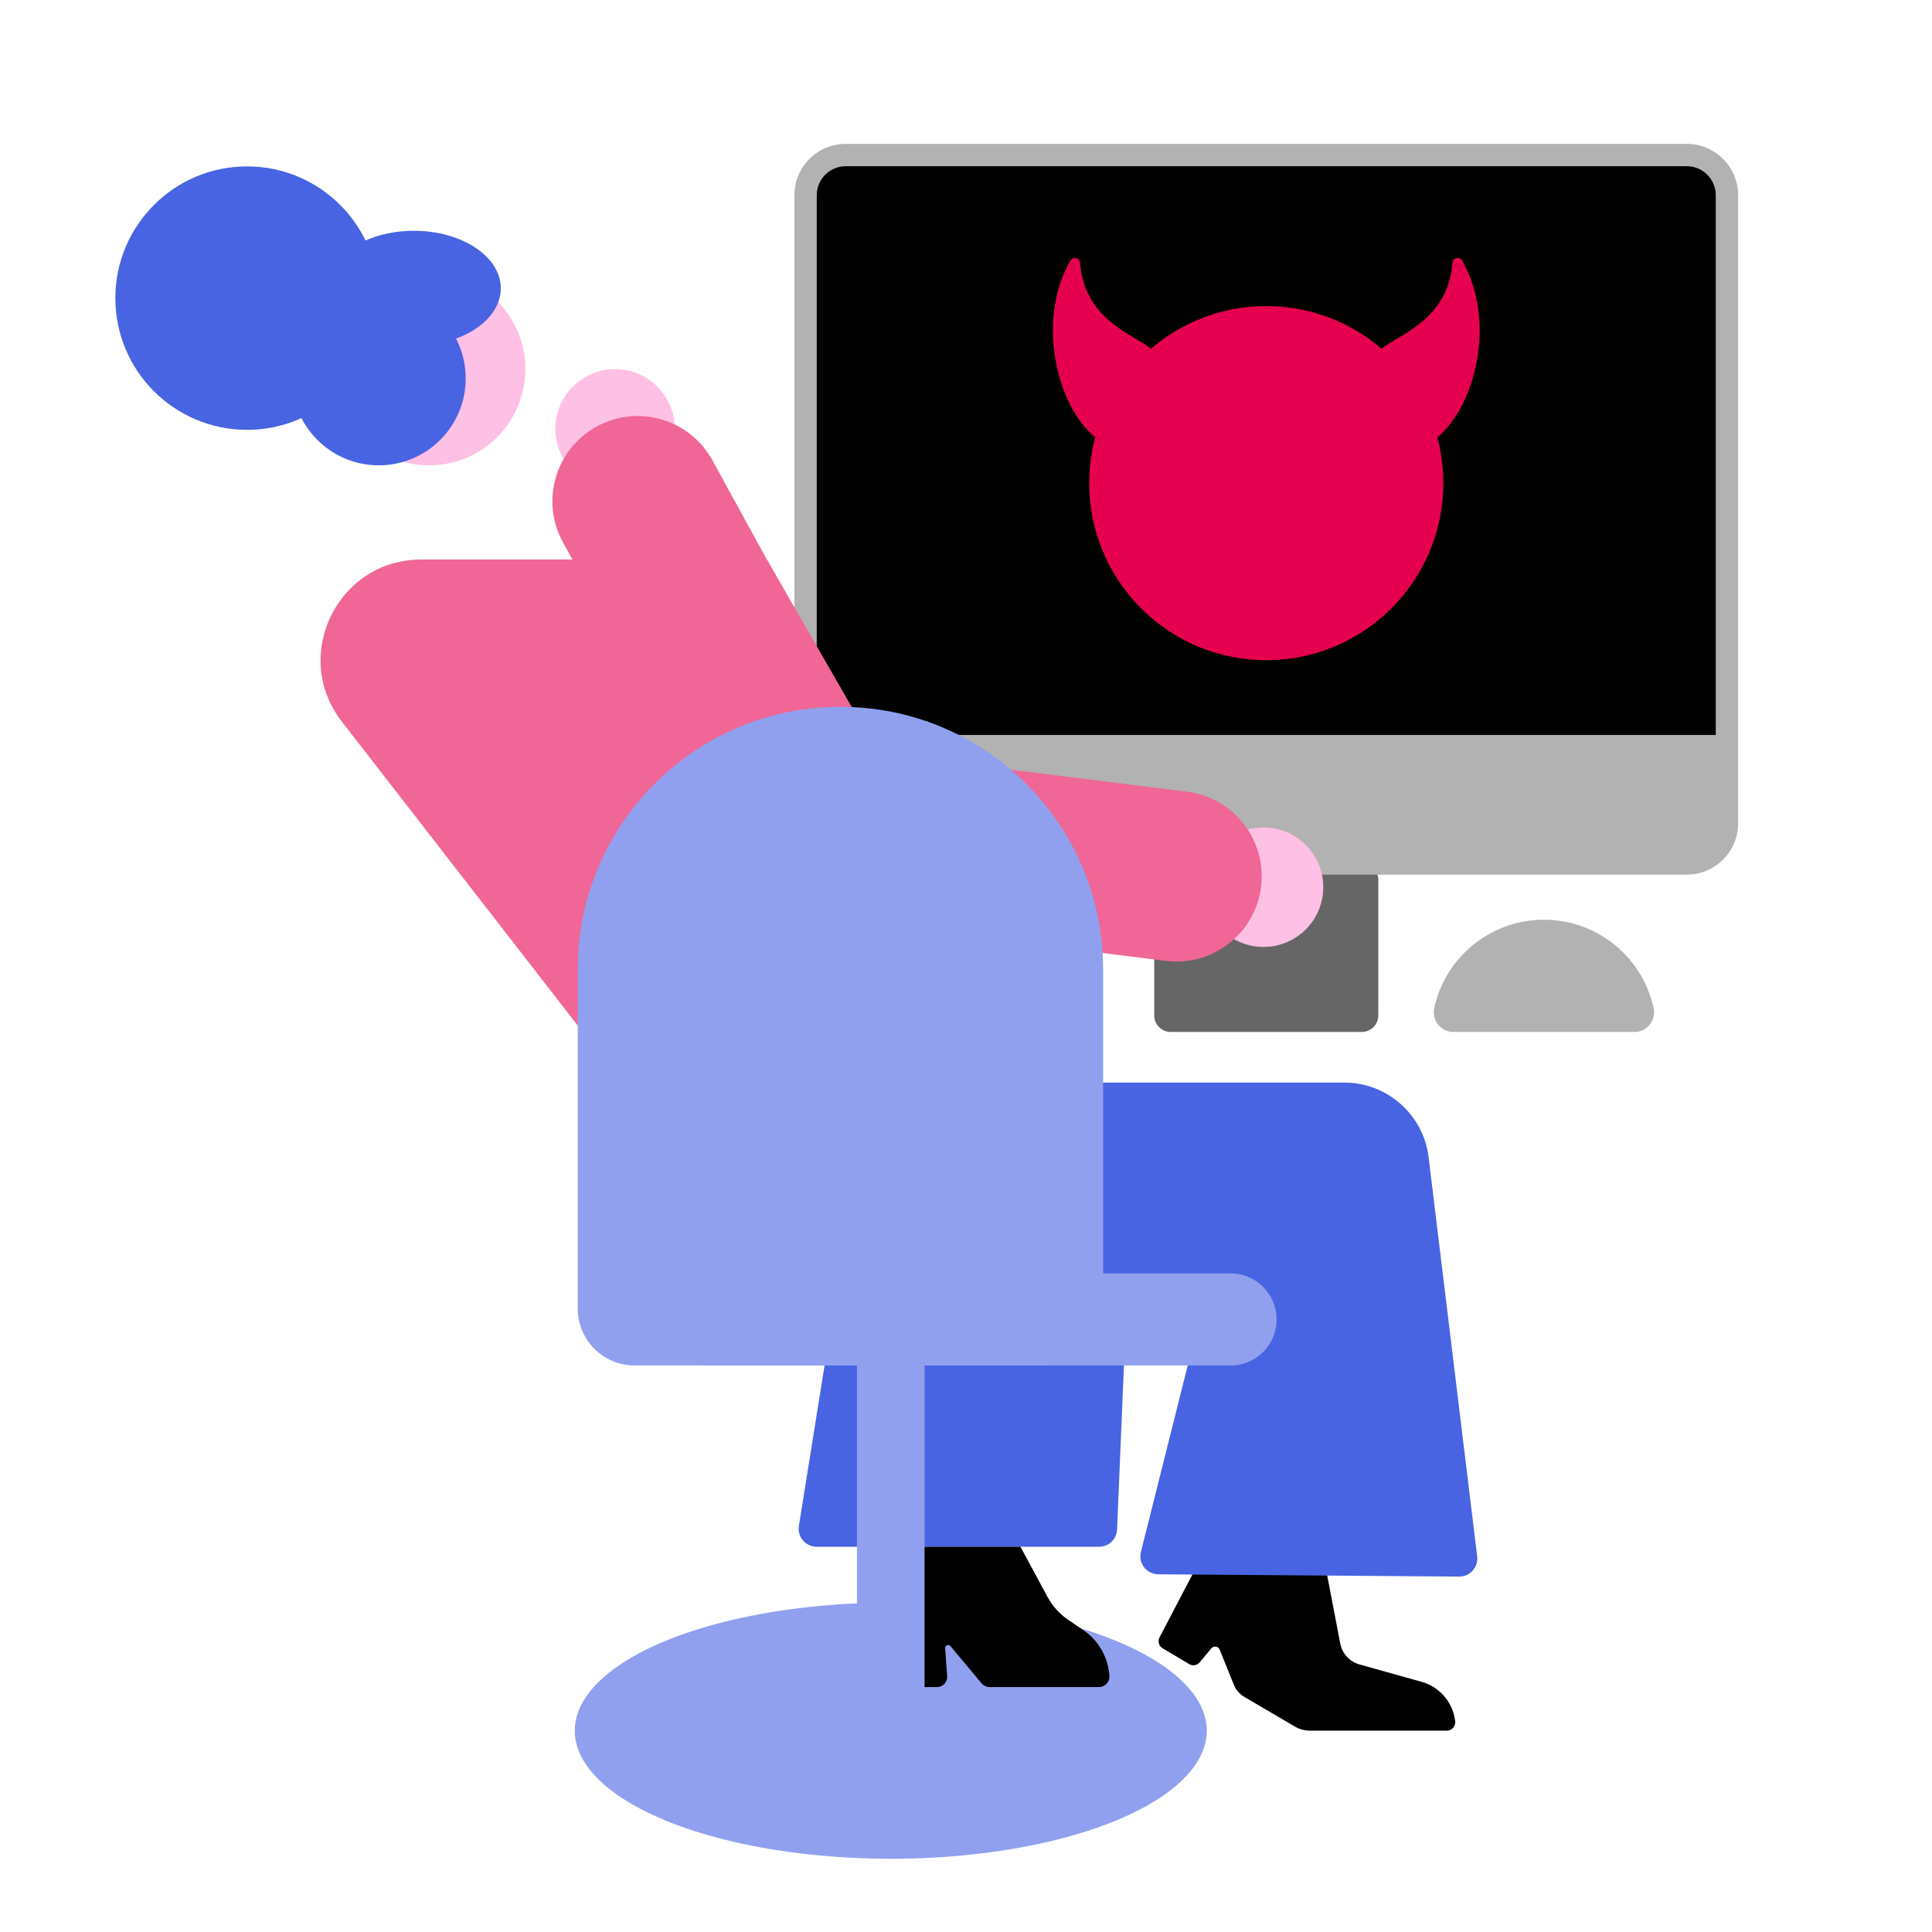 <?xml version="1.0" encoding="utf-8"?>
<!-- Generator: Adobe Illustrator 27.7.0, SVG Export Plug-In . SVG Version: 6.00 Build 0)  -->
<svg version="1.1" id="Ebene_1" xmlns="http://www.w3.org/2000/svg" xmlns:xlink="http://www.w3.org/1999/xlink" x="0px" y="0px"
	 viewBox="0 0 620 620" style="enable-background:new 0 0 620 620;" xml:space="preserve">
<style type="text/css">
	.st0{fill:#91A0EE;}
	.st1{fill:#4864E2;}
	.st2{fill:#BABAC7;}
	.st3{fill:#666666;}
	.st4{fill:#B2B2B2;}
	.st5{fill:#E60050;}
	.st6{fill:#FFC0E5;}
	.st7{fill:#F06696;}
</style>
<g>
	<ellipse class="st0" cx="285.86" cy="555.4" rx="101.41" ry="41.1"/>
</g>
<g>
	<path d="M456.17,539.7l-19.87-5.55c-3.18-0.89-5.59-3.5-6.21-6.75l-4.2-21.95l-36.61-12.87l-17.18,32.89
		c-0.64,1.23-0.21,2.75,0.98,3.46l8.55,5.1c1.1,0.66,2.52,0.42,3.35-0.57l3.76-4.49c0.77-0.91,2.23-0.68,2.67,0.42l4.52,11.23
		c0.66,1.64,1.85,3.02,3.37,3.92l16.22,9.52c1.49,0.87,3.18,1.33,4.91,1.33h43.87c1.66,0,2.93-1.48,2.68-3.13l-0.08-0.48
		C466.01,546,461.81,541.28,456.17,539.7z"/>
</g>
<g>
	<path class="st1" d="M364.33,351.51h-85.83l-22.13,138.17c-0.56,3.51,2.15,6.69,5.71,6.69h90.63c3.1,0,5.64-2.44,5.77-5.54
		L364.33,351.51z"/>
</g>
<g>
	<path class="st1" d="M281.62,347.41h149.76c13.79,0,25.42,10.29,27.08,23.99l15.58,128.06c0.42,3.46-2.29,6.5-5.78,6.48
		l-96.57-0.73c-3.74-0.03-6.47-3.55-5.56-7.19l22.12-88.1l-106.62-0.07V347.41z"/>
</g>
<g>
	<path d="M327.47,496.37h-38.81l-2.8,41.54c-0.13,1.89,1.37,3.49,3.26,3.49h11.57c1.9,0,3.4-1.61,3.26-3.5l-0.64-8.97
		c-0.07-0.93,1.1-1.4,1.7-0.69l9.96,11.94c0.64,0.77,1.59,1.22,2.6,1.22h35.08c2.04,0,3.61-1.78,3.36-3.8l-0.13-1.04
		c-0.68-5.45-3.68-10.34-8.22-13.43l-4.87-3.31c-2.76-1.87-5.02-4.38-6.61-7.32L327.47,496.37z"/>
</g>
<g>
	<g id="Linie_137_00000026841700787714472110000011026888161524888448_">
		<path class="st2" d="M554.2,239.46H258.51c-1.98,0-3.59-1.61-3.59-3.59c0-1.98,1.61-3.59,3.59-3.59H554.2
			c1.98,0,3.59,1.61,3.59,3.59C557.79,237.85,556.18,239.46,554.2,239.46z"/>
	</g>
	<g id="Rechteck_290_00000001632463346798905550000007477550429431820981_">
		<path class="st3" d="M375.72,277.09h61.28c2.94,0,5.32,2.38,5.32,5.32v43.44c0,2.94-2.38,5.32-5.32,5.32h-61.28
			c-2.94,0-5.32-2.38-5.32-5.32v-43.44C370.4,279.48,372.78,277.09,375.72,277.09z"/>
	</g>
	<g id="Rechteck_291_00000000904637799538391280000017497192499968416929_">
		<path d="M271.39,49.75h269.93c7.11,0,12.87,5.76,12.87,12.87v201.59c0,7.11-5.76,12.87-12.87,12.87H271.39
			c-7.11,0-12.87-5.76-12.87-12.87V62.63C258.51,55.52,264.28,49.75,271.39,49.75z"/>
		<path class="st4" d="M541.32,280.68H271.39c-9.08,0-16.46-7.39-16.46-16.46V62.63c0-9.08,7.39-16.46,16.46-16.46h269.93
			c9.08,0,16.46,7.39,16.46,16.46v201.59C557.79,273.3,550.4,280.68,541.32,280.68z M271.39,53.34c-5.12,0-9.29,4.17-9.29,9.29
			v201.59c0,5.12,4.17,9.29,9.29,9.29h269.93c5.12,0,9.29-4.17,9.29-9.29V62.63c0-5.12-4.17-9.29-9.29-9.29H271.39z"/>
	</g>
	<g id="Pfad_1307_00000067947057817619345750000003913634817248438428_">
		<path class="st4" d="M541.32,277.09H271.39c-7.11,0-12.87-5.76-12.87-12.87v-28.35H554.2v28.35
			C554.19,271.33,548.43,277.09,541.32,277.09z"/>
	</g>
</g>
<g>
	<g>
		<circle class="st5" cx="406.36" cy="155.04" r="56.82"/>
	</g>
	<g>
		<path class="st5" d="M343.55,83.56c0.81-1.39,2.92-0.86,3.05,0.75c1.46,18.59,17.41,23.08,22.77,27.61
			c13.83,11.69,8.07,14.59,8.07,14.59s-10.29,26.46-25.96,13.82C339.16,130.39,332.37,102.73,343.55,83.56z"/>
	</g>
	<g>
		<path class="st5" d="M469.16,83.56c-0.81-1.39-2.92-0.86-3.05,0.75c-1.46,18.59-17.41,23.08-22.77,27.61
			c-13.83,11.69-8.07,14.59-8.07,14.59s10.29,26.46,25.96,13.82C473.55,130.39,480.34,102.73,469.16,83.56z"/>
	</g>
</g>
<g>
	<path class="st4" d="M466.41,331.17h58.11c4.03,0,7-3.74,6.14-7.68c-3.52-16.2-17.94-28.34-35.2-28.34
		c-17.26,0-31.68,12.14-35.2,28.34C459.41,327.44,462.37,331.17,466.41,331.17z"/>
</g>
<g>
	<circle class="st6" cx="197.38" cy="137.62" r="19.17"/>
</g>
<g>
	<circle class="st6" cx="137.71" cy="118.45" r="30.89"/>
</g>
<g>
	<circle class="st1" cx="121.56" cy="121.44" r="27.89"/>
</g>
<g>
	<circle class="st1" cx="79.29" cy="95.67" r="42.27"/>
</g>
<g>
	<ellipse class="st1" cx="132.82" cy="92.52" rx="27.89" ry="18.46"/>
</g>
<g>
	<path class="st7" d="M246.11,179.56H135.18c-26.82,0-41.92,30.84-25.48,52.02l89.9,115.82h143.06L246.11,179.56z"/>
</g>
<g>
	<circle class="st6" cx="405.48" cy="284.71" r="19.17"/>
</g>
<g>
	<path class="st7" d="M380.93,254.07l-65.92-8.25c-14.99-1.88-28.66,8.76-30.54,23.75v0c-1.88,14.99,8.76,28.66,23.75,30.54
		l65.92,8.25c14.99,1.88,28.66-8.76,30.54-23.75v0C406.55,269.62,395.92,255.95,380.93,254.07z"/>
</g>
<g>
	<path class="st7" d="M180.65,174.02l31.96,58.24c7.27,13.24,23.9,18.09,37.14,10.82l0,0c13.24-7.27,18.09-23.9,10.82-37.14
		l-31.96-58.24c-7.27-13.24-23.9-18.09-37.14-10.82l0,0C178.23,144.15,173.38,160.78,180.65,174.02z"/>
</g>
<g>
	<path class="st0" d="M269.7,226.83L269.7,226.83c-46.56,0-84.3,37.74-84.3,84.3v108.81c0,10.08,8.17,18.25,18.25,18.25h132.11
		c10.08,0,18.25-8.17,18.25-18.25V311.13C354,264.57,316.26,226.83,269.7,226.83z"/>
</g>
<g>
	<path class="st0" d="M394.91,408.65H227.55c-8.16,0-14.77,6.61-14.77,14.77v0c0,8.16,6.61,14.77,14.77,14.77h167.36
		c8.16,0,14.77-6.61,14.77-14.77v0C409.68,415.27,403.07,408.65,394.91,408.65z"/>
</g>
<g>
	<rect x="275.01" y="421.9" class="st0" width="21.69" height="141"/>
</g>
</svg>
